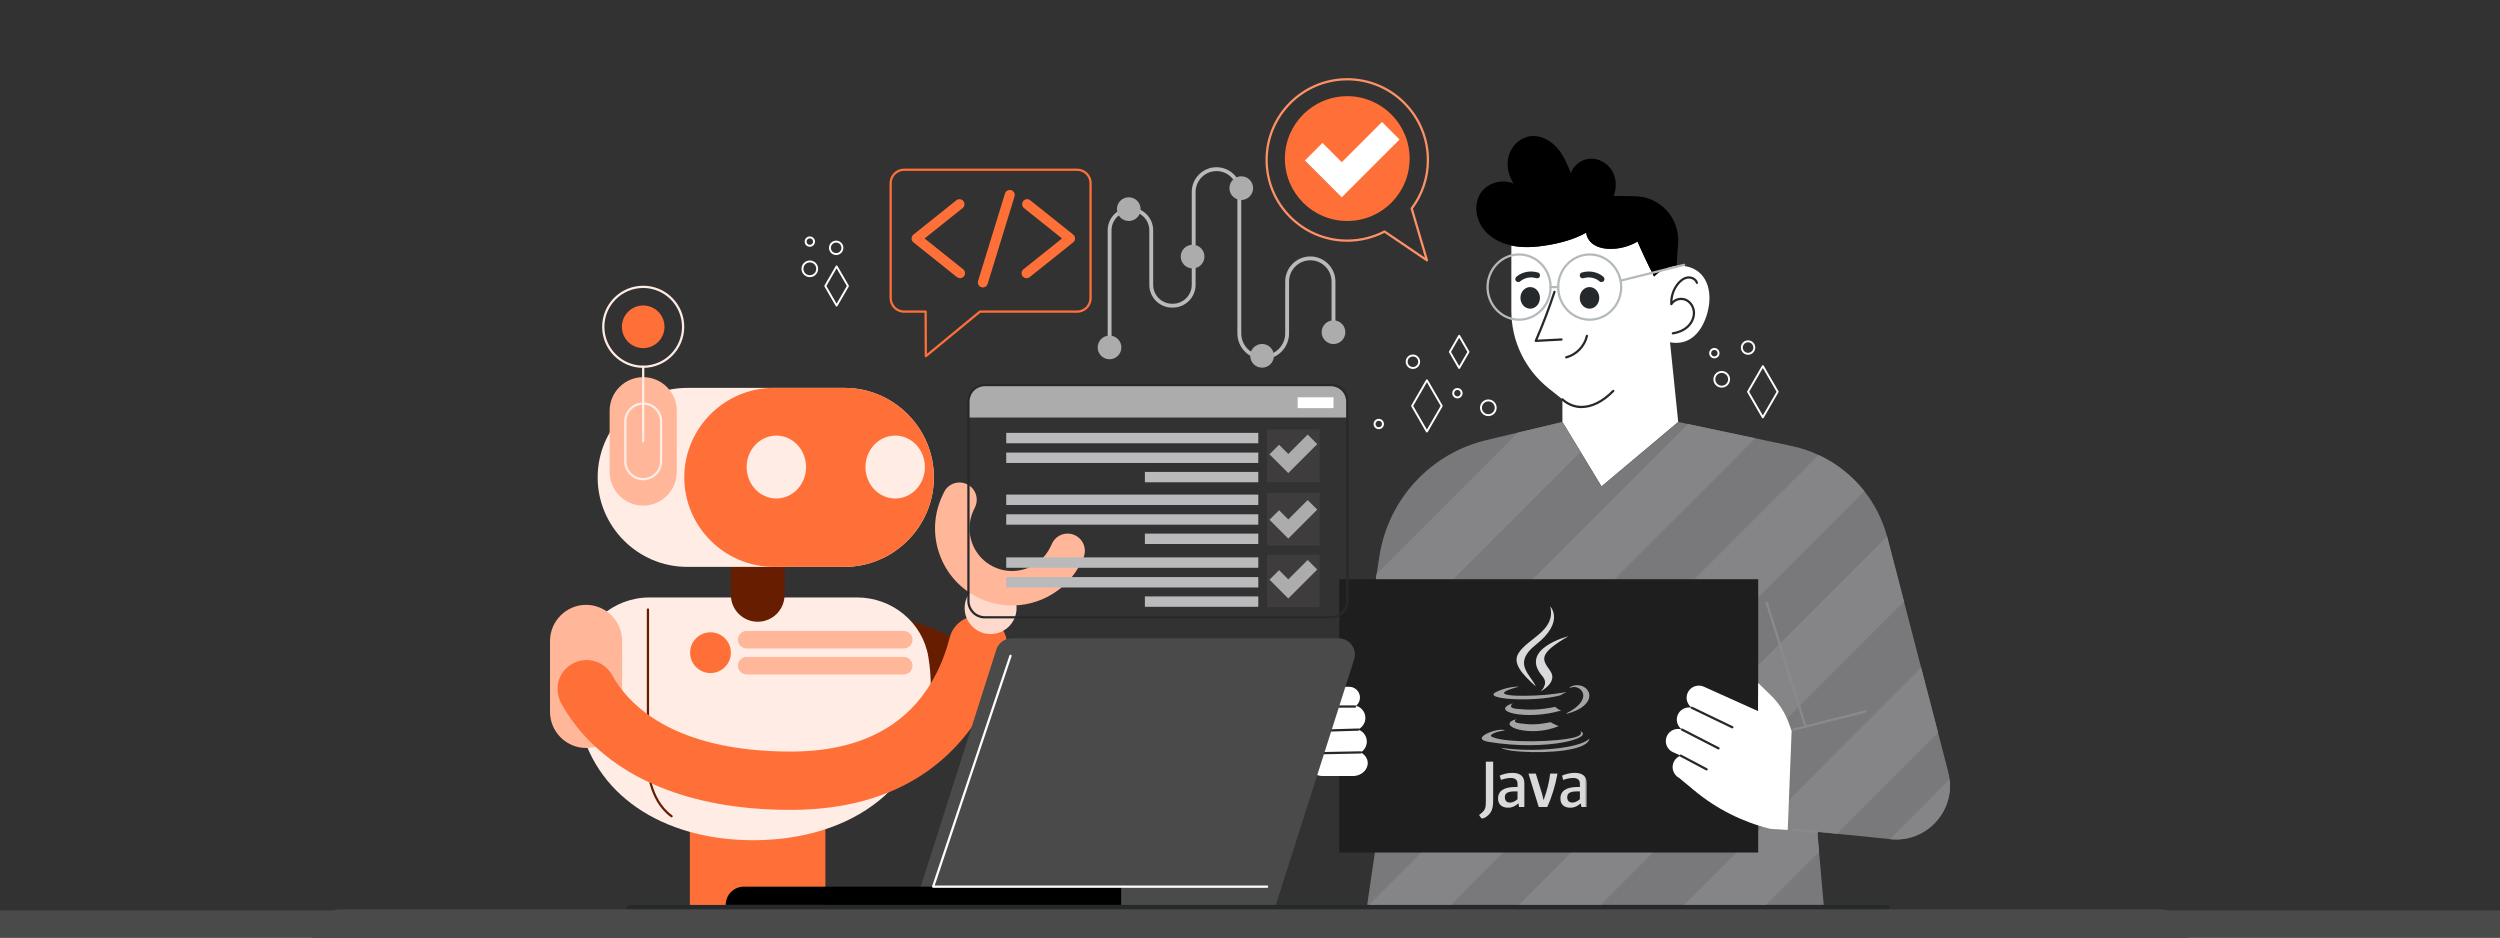 <svg width="1200" height="450" viewBox="0 0 1200 450" fill="none" xmlns="http://www.w3.org/2000/svg">
<rect x="0" y="0" width="1200" height="450" fill="#808080" stroke="none"/>
<g clip-path="url(#clip0_11227_43291)">
<rect width="1200" height="450" fill="#323232"/>
<g clip-path="url(#clip1_11227_43291)">
<rect width="900" height="450" transform="translate(150 0)" fill="#323232"/>
<path d="M846.166 200.796C846 200.796 845.847 200.708 845.764 200.565L838.665 188.267C838.581 188.123 838.581 187.947 838.665 187.803L845.764 175.506C845.847 175.362 845.999 175.274 846.166 175.274C846.331 175.274 846.485 175.362 846.567 175.506L853.683 187.803C853.767 187.947 853.767 188.124 853.683 188.268L846.567 200.566C846.485 200.708 846.331 200.796 846.166 200.796ZM839.602 188.035L846.167 199.405L852.745 188.035L846.167 176.665L839.602 188.035Z" fill="white"/>
<path d="M826.423 186.065C824.219 186.065 822.424 184.27 822.424 182.063C822.424 179.857 824.218 178.062 826.423 178.062C828.628 178.062 830.421 179.857 830.421 182.063C830.421 184.27 828.628 186.065 826.423 186.065ZM826.423 178.99C824.729 178.99 823.352 180.368 823.352 182.063C823.352 183.758 824.729 185.136 826.423 185.136C828.117 185.136 829.494 183.758 829.494 182.063C829.494 180.368 828.117 178.99 826.423 178.99Z" fill="white"/>
<path d="M839.066 170.286C837.16 170.286 835.61 168.735 835.61 166.828C835.61 164.921 837.16 163.37 839.066 163.37C840.972 163.37 842.522 164.921 842.522 166.828C842.522 168.735 840.972 170.286 839.066 170.286ZM839.066 164.298C837.671 164.298 836.538 165.434 836.538 166.828C836.538 168.224 837.671 169.358 839.066 169.358C840.461 169.358 841.594 168.222 841.594 166.828C841.594 165.434 840.461 164.298 839.066 164.298Z" fill="white"/>
<path d="M822.888 172.008C821.518 172.008 820.404 170.893 820.404 169.523C820.404 168.152 821.518 167.038 822.888 167.038C824.258 167.038 825.372 168.152 825.372 169.523C825.372 170.893 824.258 172.008 822.888 172.008ZM822.888 167.965C822.031 167.965 821.332 168.664 821.332 169.523C821.332 170.382 822.031 171.081 822.888 171.081C823.745 171.081 824.444 170.382 824.444 169.523C824.444 168.664 823.745 167.965 822.888 167.965Z" fill="white"/>
<path d="M401.566 147.156C401.401 147.156 401.247 147.067 401.165 146.924L395.733 137.515C395.65 137.371 395.65 137.194 395.733 137.051L401.165 127.642C401.247 127.498 401.401 127.41 401.566 127.41C401.732 127.41 401.885 127.498 401.968 127.64L407.412 137.05C407.496 137.194 407.496 137.372 407.412 137.516L401.968 146.925C401.884 147.069 401.732 147.156 401.566 147.156ZM396.67 137.283L401.566 145.765L406.475 137.283L401.566 128.801L396.67 137.283Z" fill="white"/>
<path d="M388.715 133.032C386.51 133.032 384.716 131.237 384.716 129.03C384.716 126.825 386.51 125.029 388.715 125.029C390.92 125.029 392.714 126.824 392.714 129.03C392.713 131.237 390.919 133.032 388.715 133.032ZM388.715 125.958C387.021 125.958 385.644 127.337 385.644 129.031C385.644 130.726 387.021 132.104 388.715 132.104C390.409 132.104 391.786 130.726 391.786 129.031C391.786 127.337 390.408 125.958 388.715 125.958Z" fill="white"/>
<path d="M401.36 122.421C399.454 122.421 397.903 120.87 397.903 118.963C397.903 117.056 399.454 115.504 401.36 115.504C403.266 115.504 404.816 117.056 404.816 118.963C404.816 120.87 403.264 122.421 401.36 122.421ZM401.36 116.433C399.965 116.433 398.83 117.567 398.83 118.963C398.83 120.358 399.965 121.493 401.36 121.493C402.754 121.493 403.888 120.358 403.888 118.963C403.888 117.567 402.753 116.433 401.36 116.433Z" fill="white"/>
<path d="M388.716 118.455C387.346 118.455 386.232 117.34 386.232 115.97C386.232 114.599 387.346 113.483 388.716 113.483C390.086 113.483 391.2 114.599 391.2 115.97C391.199 117.34 390.085 118.455 388.716 118.455ZM388.716 114.412C387.858 114.412 387.159 115.111 387.159 115.97C387.159 116.827 387.858 117.526 388.716 117.526C389.574 117.526 390.272 116.827 390.272 115.97C390.272 115.111 389.573 114.412 388.716 114.412Z" fill="white"/>
<path d="M684.913 207.604C684.747 207.604 684.594 207.516 684.511 207.373L677.412 195.075C677.329 194.931 677.329 194.755 677.412 194.611L684.511 182.314C684.594 182.17 684.747 182.082 684.913 182.082C685.078 182.082 685.231 182.17 685.314 182.314L692.43 194.611C692.514 194.755 692.514 194.933 692.43 195.076L685.314 207.374C685.231 207.516 685.078 207.604 684.913 207.604ZM678.349 194.843L684.914 206.213L691.493 194.843L684.914 183.473L678.349 194.843Z" fill="white"/>
<path d="M714.401 199.739C712.196 199.739 710.402 197.944 710.402 195.738C710.402 193.531 712.196 191.736 714.401 191.736C716.606 191.736 718.4 193.531 718.4 195.738C718.4 197.944 716.606 199.739 714.401 199.739ZM714.401 192.666C712.707 192.666 711.33 194.044 711.33 195.739C711.33 197.434 712.707 198.812 714.401 198.812C716.095 198.812 717.472 197.434 717.472 195.739C717.472 194.044 716.095 192.666 714.401 192.666Z" fill="white"/>
<path d="M678.198 177.094C676.292 177.094 674.742 175.543 674.742 173.636C674.742 171.728 676.292 170.177 678.198 170.177C680.104 170.177 681.655 171.728 681.655 173.636C681.655 175.543 680.104 177.094 678.198 177.094ZM678.198 171.105C676.804 171.105 675.67 172.24 675.67 173.636C675.67 175.031 676.805 176.165 678.198 176.165C679.592 176.165 680.727 175.03 680.727 173.636C680.727 172.24 679.593 171.105 678.198 171.105Z" fill="white"/>
<path d="M699.554 191.221C698.184 191.221 697.07 190.107 697.07 188.736C697.07 187.366 698.184 186.251 699.554 186.251C700.924 186.251 702.038 187.366 702.038 188.736C702.038 190.107 700.923 191.221 699.554 191.221ZM699.554 187.178C698.696 187.178 697.997 187.877 697.997 188.736C697.997 189.595 698.696 190.293 699.554 190.293C700.412 190.293 701.11 189.595 701.11 188.736C701.11 187.877 700.411 187.178 699.554 187.178Z" fill="white"/>
<path d="M700.404 177.092C700.239 177.092 700.085 177.004 700.003 176.861L695.543 169.137C695.461 168.994 695.461 168.817 695.543 168.673L700.003 160.95C700.085 160.806 700.239 160.718 700.404 160.718C700.57 160.718 700.723 160.806 700.806 160.95L705.275 168.673C705.358 168.817 705.358 168.995 705.275 169.138L700.806 176.862C700.723 177.004 700.57 177.092 700.404 177.092ZM696.48 168.905L700.404 175.702L704.337 168.905L700.404 162.109L696.48 168.905Z" fill="white"/>
<path d="M661.81 206.009C660.44 206.009 659.326 204.894 659.326 203.524C659.326 202.153 660.44 201.039 661.81 201.039C663.179 201.039 664.293 202.153 664.293 203.524C664.292 204.894 663.178 206.009 661.81 206.009ZM661.81 201.967C660.951 201.967 660.253 202.665 660.253 203.524C660.253 204.383 660.951 205.082 661.81 205.082C662.668 205.082 663.365 204.383 663.365 203.524C663.365 202.665 662.667 201.967 661.81 201.967Z" fill="white"/>
<path d="M819.204 151.324C816.301 160.484 810.164 165.949 801.614 164.294L805.54 202.544L768.732 233.476L755.928 212.38L749.95 202.559V191.688L743.224 186.295C731.987 177.278 725.447 163.661 725.447 149.252V117.846C725.519 117.874 725.605 117.89 725.677 117.904C731.252 119.069 737.044 118.638 742.663 117.702C749.159 116.638 755.597 114.884 761.345 111.691C761.561 113.489 762.481 115.272 763.817 116.494C766.231 118.694 769.651 119.428 772.914 119.456C777.484 119.484 782.054 118.263 786.006 115.948C788.449 121.584 791.079 127.15 793.895 132.614V132.757C793.909 132.743 793.923 132.729 793.939 132.714C796.928 129.78 800.765 127.939 804.774 127.58C806.857 127.393 808.984 127.608 811.068 128.27C820.138 131.164 822.322 141.503 819.204 151.324Z" fill="white"/>
<path d="M805.492 116.658L804.774 127.587C800.764 127.946 796.927 129.787 793.939 132.721C793.925 132.693 793.911 132.649 793.895 132.621C791.079 127.156 788.448 121.591 786.006 115.955C782.054 118.27 777.484 119.493 772.914 119.463C769.652 119.435 766.232 118.701 763.818 116.501C762.481 115.279 761.561 113.496 761.346 111.699C755.597 114.891 749.159 116.645 742.664 117.71C737.045 118.645 731.253 119.076 725.677 117.911C725.605 117.897 725.52 117.883 725.448 117.853C719.944 116.674 714.67 113.784 711.479 109.153C708.246 104.451 707.527 97.865 710.516 93.005C713.721 87.813 721.007 85.599 726.554 88.158C723.867 84.118 722.832 78.869 724.341 74.239C725.836 69.623 730.018 65.841 734.861 65.338C739.532 64.849 744.13 67.336 747.263 70.831C750.41 74.325 752.322 78.739 754.018 83.126C755.297 79.157 759.292 76.325 763.445 76.166C767.599 76.008 771.695 78.409 773.807 81.99C775.933 85.57 776.106 90.171 774.54 94.012L784.829 94.185C796.87 94.398 806.282 104.636 805.492 116.658Z" fill="black"/>
<path d="M734.495 148.162C737.081 148.162 739.178 145.841 739.178 142.978C739.178 140.115 737.081 137.794 734.495 137.794C731.908 137.794 729.812 140.115 729.812 142.978C729.812 145.841 731.908 148.162 734.495 148.162Z" fill="#25292B"/>
<path d="M762.968 148.162C765.554 148.162 767.651 145.841 767.651 142.978C767.651 140.115 765.554 137.794 762.968 137.794C760.381 137.794 758.284 140.115 758.284 142.978C758.284 145.841 760.381 148.162 762.968 148.162Z" fill="#25292B"/>
<path d="M738.379 130.866C734.82 129.735 730.816 130.365 727.919 132.793C727.343 133.275 727.095 134.164 727.601 134.801C728.058 135.377 728.993 135.635 729.608 135.119C729.893 134.88 730.188 134.656 730.498 134.453C730.649 134.354 730.805 134.259 730.962 134.169C730.979 134.159 730.998 134.149 731.015 134.14C731.098 134.099 731.18 134.056 731.264 134.017C731.598 133.857 731.943 133.717 732.293 133.597C732.468 133.537 732.647 133.484 732.824 133.432C732.856 133.422 732.886 133.414 732.91 133.408C733.009 133.385 733.108 133.363 733.207 133.343C733.571 133.272 733.939 133.22 734.309 133.19C734.494 133.175 734.679 133.165 734.865 133.16C734.957 133.158 735.05 133.157 735.143 133.158C735.148 133.158 735.145 133.158 735.149 133.158C735.16 133.159 735.153 133.159 735.175 133.16C735.546 133.183 735.914 133.218 736.279 133.28C736.462 133.311 736.644 133.348 736.824 133.39C736.915 133.411 737.004 133.435 737.094 133.458C737.119 133.464 737.13 133.466 737.14 133.469C737.157 133.474 737.168 133.477 737.191 133.485C737.905 133.711 738.782 133.549 739.094 132.77C739.356 132.118 739.146 131.11 738.379 130.866Z" fill="#25292B"/>
<path d="M758.391 132.77C758.703 133.549 759.581 133.711 760.294 133.485C760.318 133.477 760.327 133.474 760.345 133.469C760.355 133.466 760.367 133.464 760.391 133.458C760.481 133.435 760.57 133.411 760.66 133.39C760.841 133.348 761.023 133.312 761.205 133.28C761.571 133.218 761.94 133.183 762.31 133.16C762.331 133.159 762.324 133.159 762.336 133.158C762.34 133.158 762.337 133.158 762.341 133.158C762.434 133.158 762.526 133.158 762.619 133.16C762.803 133.165 762.99 133.175 763.174 133.19C763.544 133.22 763.912 133.272 764.276 133.343C764.375 133.363 764.474 133.385 764.573 133.408C764.596 133.414 764.627 133.422 764.659 133.432C764.838 133.484 765.015 133.536 765.19 133.597C765.541 133.717 765.885 133.857 766.219 134.017C766.303 134.057 766.386 134.099 766.469 134.14C766.486 134.149 766.506 134.16 766.522 134.168C766.679 134.26 766.834 134.354 766.985 134.453C767.295 134.656 767.591 134.88 767.875 135.119C768.491 135.635 769.425 135.377 769.882 134.801C770.388 134.164 770.14 133.275 769.565 132.793C766.668 130.365 762.663 129.735 759.105 130.866C758.34 131.109 758.13 132.117 758.391 132.77Z" fill="#25292B"/>
<path d="M759.008 195.896C758.851 195.896 758.697 195.894 758.541 195.89C753.226 195.734 749.709 192.222 749.561 192.073C749.351 191.859 749.353 191.515 749.566 191.304C749.779 191.094 750.124 191.095 750.335 191.308C750.368 191.342 753.707 194.66 758.573 194.801C763.683 194.96 768.896 192.418 773.982 187.267C774.192 187.054 774.537 187.051 774.751 187.263C774.964 187.474 774.966 187.818 774.755 188.033C769.602 193.252 764.306 195.896 759.008 195.896Z" fill="#25292B"/>
<path d="M802.975 160.563C802.712 160.563 802.48 160.37 802.439 160.101C802.393 159.804 802.598 159.526 802.894 159.481C805.583 159.068 807.907 158.031 809.617 156.484C811.53 154.753 812.627 152.342 812.553 150.032C812.476 147.561 810.949 145.232 808.84 144.369C806.638 143.466 803.832 144.341 802.712 146.276C802.593 146.485 802.342 146.588 802.115 146.533C801.88 146.477 801.711 146.274 801.698 146.034C801.502 142.437 802.681 138.76 804.928 135.944C805.958 134.654 807.654 133.042 809.882 132.693C811.848 132.384 814.38 133.396 815.033 135.57C815.12 135.859 814.956 136.161 814.668 136.248C814.383 136.334 814.077 136.171 813.991 135.884C813.507 134.271 811.565 133.531 810.05 133.769C808.169 134.064 806.688 135.484 805.778 136.623C804.006 138.844 802.95 141.642 802.787 144.481C804.45 142.979 807.057 142.464 809.251 143.362C811.784 144.4 813.548 147.067 813.64 149.999C813.723 152.624 812.491 155.351 810.347 157.291C808.478 158.983 805.958 160.112 803.059 160.557C803.031 160.56 803.003 160.563 802.975 160.563Z" fill="#25292B"/>
<path d="M751.779 172.064C751.536 172.064 751.315 171.901 751.253 171.655C751.179 171.363 751.354 171.067 751.644 170.993C756.313 169.796 760.148 165.829 761.191 161.122C761.256 160.829 761.534 160.644 761.84 160.708C762.134 160.773 762.318 161.064 762.254 161.357C761.125 166.456 756.971 170.751 751.914 172.048C751.869 172.058 751.824 172.064 751.779 172.064Z" fill="#25292B"/>
<path d="M729.157 153.99C720.517 153.99 713.488 146.725 713.488 137.795C713.488 128.866 720.517 121.601 729.157 121.601C737.796 121.601 744.824 128.866 744.824 137.795C744.824 146.725 737.796 153.99 729.157 153.99ZM729.157 122.689C721.116 122.689 714.576 129.465 714.576 137.795C714.576 146.125 721.117 152.901 729.157 152.901C737.196 152.901 743.737 146.125 743.737 137.795C743.737 129.465 737.195 122.689 729.157 122.689Z" fill="#B4BABC"/>
<path d="M763.048 153.99C754.408 153.99 747.379 146.725 747.379 137.795C747.379 128.866 754.408 121.601 763.048 121.601C771.687 121.601 778.716 128.866 778.716 137.795C778.716 146.725 771.687 153.99 763.048 153.99ZM763.048 122.689C755.008 122.689 748.467 129.465 748.467 137.795C748.467 146.125 755.009 152.901 763.048 152.901C771.088 152.901 777.628 146.125 777.628 137.795C777.628 129.465 771.087 122.689 763.048 122.689Z" fill="#B4BABC"/>
<path d="M737.173 164.159C736.996 164.159 736.828 164.072 736.726 163.925C736.618 163.769 736.6 163.57 736.675 163.397C740.007 155.738 743.019 147.839 745.629 139.921C745.724 139.636 746.031 139.477 746.316 139.575C746.602 139.669 746.756 139.977 746.662 140.262C744.132 147.934 741.227 155.588 738.021 163.025L749.483 162.418C749.789 162.4 750.04 162.634 750.054 162.933C750.07 163.234 749.839 163.49 749.539 163.506L737.2 164.159C737.192 164.159 737.183 164.159 737.173 164.159Z" fill="#25292B"/>
<path d="M777.882 135.255C777.637 135.255 777.415 135.089 777.354 134.842C777.283 134.55 777.46 134.255 777.75 134.182L808.236 126.585C808.53 126.514 808.824 126.69 808.895 126.983C808.967 127.274 808.79 127.569 808.499 127.642L778.014 135.239C777.969 135.249 777.925 135.255 777.882 135.255Z" fill="#B4BABC"/>
<path d="M747.925 138.341H744.281C743.981 138.341 743.737 138.097 743.737 137.797C743.737 137.497 743.981 137.253 744.281 137.253H747.925C748.225 137.253 748.469 137.497 748.469 137.797C748.469 138.097 748.225 138.341 747.925 138.341Z" fill="#B4BABC"/>
<path d="M907.568 402.805L907.141 402.758L881.823 400.225L872.298 399.27L873.143 408.911L875.387 434.356H656.249L662.685 390.416L665.013 374.51H645.417L646.558 367.188L653.551 322.154L660.794 275.523L662.139 266.883C666.368 239.609 686.678 217.617 713.518 211.231L728.644 207.63L749.947 202.563L758.692 216.947L768.736 233.475L805.544 202.545L810.126 203.52L842.603 210.386L859.89 214.043C864.444 214.999 868.812 216.475 872.929 218.405C881.545 222.404 889.066 228.39 894.899 235.786C899.87 242.096 903.626 249.446 905.787 257.492C905.842 257.678 905.898 257.873 905.945 258.058L913.911 288.728L922.156 320.502L930.271 351.747L935.159 370.566C935.464 371.735 935.678 372.905 935.817 374.065C937.746 390.139 924.261 404.476 907.568 402.805Z" fill="#79787A"/>
<path d="M662.686 390.419L665.013 374.512H645.417L646.558 367.191L810.126 203.522L842.603 210.39L662.686 390.419Z" fill="#858588"/>
<path d="M758.691 216.952L653.551 322.157L660.793 275.527L728.642 207.635L749.945 202.568L758.691 216.952Z" fill="#858588"/>
<path d="M913.911 288.73L768.373 434.358H729.033L905.787 257.495C905.842 257.681 905.898 257.876 905.945 258.061L913.911 288.73Z" fill="#858588"/>
<path d="M894.9 235.785L696.453 434.355H657.112L872.93 218.404C881.545 222.403 889.066 228.389 894.9 235.785Z" fill="#858588"/>
<path d="M907.567 402.808L907.141 402.761L935.816 374.068C937.745 390.142 924.261 404.479 907.567 402.808Z" fill="#858588"/>
<path d="M881.823 400.226L872.299 399.269L873.143 408.912L847.713 434.357H808.372L922.156 320.503L930.271 351.748L881.823 400.226Z" fill="#858588"/>
<path d="M866.622 349.298C866.39 349.298 866.176 349.149 866.102 348.916L847.541 289.54C847.452 289.253 847.611 288.948 847.898 288.858C848.192 288.767 848.49 288.928 848.58 289.215L867.141 348.59C867.23 348.878 867.071 349.183 866.784 349.273C866.731 349.29 866.675 349.298 866.622 349.298Z" fill="#8A8A8A"/>
<path d="M872.297 399.819C872.282 399.819 872.267 399.818 872.252 399.816L860.903 398.899C860.604 398.876 860.381 398.613 860.405 398.313C860.428 398.014 860.7 397.792 860.99 397.815L872.339 398.732C872.638 398.755 872.861 399.019 872.837 399.318C872.815 399.603 872.577 399.819 872.297 399.819Z" fill="#8A8A8A"/>
<path d="M860.947 350.725C860.702 350.725 860.481 350.561 860.419 350.314C860.348 350.022 860.524 349.726 860.814 349.653L895.367 340.961C895.66 340.889 895.953 341.065 896.027 341.356C896.099 341.648 895.923 341.944 895.632 342.017L861.08 350.709C861.035 350.72 860.99 350.725 860.947 350.725Z" fill="#8A8A8A"/>
<path d="M843.936 278.027H642.842V409.205H843.936V278.027Z" fill="#1E1E1E"/>
<path d="M803.488 365.531C802.857 366.774 802.71 368.119 802.975 369.399C803.318 371.05 804.371 372.554 805.991 373.403L813.26 379.434C823.885 388.25 836.357 394.552 849.743 397.848L858.111 398.358L859.982 350.856L858.789 347.482C856.832 341.979 853.582 337.021 849.293 333.04L843.932 327.839L843.847 341.315L817.804 329.596C814.865 328.28 811.401 329.612 810.083 332.534C809.565 333.698 809.454 334.944 809.693 336.098C809.995 337.555 810.847 338.897 812.12 339.762C809.437 339.06 806.55 340.401 805.371 343.017C804.853 344.181 804.742 345.427 804.985 346.599C805.283 348.038 806.111 349.347 807.382 350.214C804.563 349.206 801.358 350.539 800.102 353.319C799.584 354.483 799.473 355.729 799.713 356.883C800.082 358.66 801.263 360.248 803.038 361.046L806.734 362.705C805.39 363.19 804.204 364.159 803.488 365.531Z" fill="white"/>
<path d="M831.515 349.639C831.435 349.639 831.356 349.622 831.279 349.585L811.885 340.254C811.614 340.124 811.5 339.799 811.631 339.528C811.761 339.256 812.086 339.142 812.357 339.274L831.751 348.605C832.022 348.735 832.136 349.06 832.004 349.331C831.912 349.525 831.717 349.639 831.515 349.639Z" fill="#25292B"/>
<path d="M824.886 359.755C824.802 359.755 824.717 359.735 824.637 359.694L807.135 350.696C806.868 350.558 806.762 350.231 806.9 349.963C807.037 349.695 807.367 349.588 807.632 349.728L825.134 358.726C825.401 358.863 825.507 359.191 825.369 359.458C825.273 359.648 825.082 359.755 824.886 359.755Z" fill="#25292B"/>
<path d="M819.158 369.829C819.072 369.829 818.985 369.809 818.904 369.766L806.481 363.187C806.217 363.045 806.115 362.715 806.255 362.45C806.395 362.184 806.726 362.084 806.991 362.223L819.414 368.803C819.678 368.944 819.781 369.274 819.64 369.54C819.542 369.725 819.353 369.829 819.158 369.829Z" fill="#25292B"/>
<path d="M628.157 335.182C628.055 333.765 628.536 332.431 629.406 331.433C630.275 330.435 631.517 329.759 632.933 329.655L647.246 329.668C650.079 329.463 652.563 331.613 652.768 334.446C652.871 335.856 652.389 337.189 651.52 338.188C650.65 339.193 649.409 339.862 647.993 339.964L633.679 339.95C630.846 340.158 628.363 338.009 628.157 335.182Z" fill="white"/>
<path d="M626.762 345.197C626.641 343.536 627.209 341.964 628.234 340.787C629.258 339.602 630.722 338.814 632.391 338.693L648.87 338.549C652.209 338.307 655.136 340.841 655.378 344.172C655.499 345.842 654.931 347.405 653.906 348.59C652.881 349.767 651.418 350.555 649.748 350.676L633.269 350.82C629.931 351.062 627.004 348.537 626.762 345.197Z" fill="white"/>
<path d="M627.445 356.551C627.324 354.881 627.892 353.318 628.917 352.132C629.94 350.947 631.405 350.159 633.073 350.038L649.553 349.894C652.892 349.651 655.819 352.185 656.062 355.525C656.182 357.195 655.615 358.758 654.59 359.935C653.565 361.112 652.102 361.908 650.433 362.029L633.953 362.173C630.614 362.416 627.686 359.883 627.445 356.551Z" fill="white"/>
<path d="M628.044 366.918C627.923 365.248 628.597 363.678 629.792 362.489C630.988 361.3 632.686 360.486 634.614 360.347L649.052 360.351C652.909 360.071 656.26 362.574 656.501 365.906C656.622 367.576 655.949 369.147 654.753 370.344C653.557 371.541 651.859 372.347 649.931 372.486L635.493 372.482C631.637 372.762 628.287 370.259 628.044 366.918Z" fill="white"/>
<path d="M630.905 362.14C630.611 362.14 630.368 361.903 630.361 361.607C630.355 361.306 630.594 361.058 630.895 361.052L653.111 360.611C653.421 360.622 653.66 360.845 653.666 361.144C653.673 361.445 653.433 361.693 653.133 361.699L630.916 362.14C630.913 362.14 630.909 362.14 630.905 362.14Z" fill="#25292B"/>
<path d="M630.854 351.377C630.56 351.377 630.319 351.144 630.31 350.849C630.301 350.549 630.537 350.298 630.837 350.289L651.95 349.666C652.255 349.655 652.502 349.893 652.51 350.194C652.519 350.494 652.283 350.745 651.983 350.754L630.87 351.377C630.865 351.377 630.859 351.377 630.854 351.377Z" fill="#25292B"/>
<path d="M650.437 339.679H630.518C630.217 339.679 629.974 339.436 629.974 339.135C629.974 338.835 630.217 338.591 630.518 338.591H650.437C650.737 338.591 650.981 338.835 650.981 339.135C650.981 339.436 650.738 339.679 650.437 339.679Z" fill="#25292B"/>
<path d="M727.943 345.144C727.943 345.144 725.253 346.781 729.814 347.248C735.31 347.95 738.233 347.833 744.313 346.664C744.313 346.664 745.95 347.716 748.172 348.534C734.491 354.38 717.184 348.183 727.943 345.144H727.943ZM726.189 337.544C726.189 337.544 723.266 339.765 727.826 340.234C733.79 340.818 738.467 340.935 746.535 339.298C746.535 339.298 747.588 340.467 749.342 341.052C732.854 345.962 714.377 341.519 726.188 337.544L726.189 337.544ZM758.463 350.871C758.463 350.871 760.451 352.508 756.241 353.794C748.407 356.133 723.384 356.834 716.367 353.794C713.911 352.743 718.588 351.222 720.108 350.988C721.628 350.638 722.447 350.638 722.447 350.638C719.758 348.767 704.556 354.496 714.729 356.133C742.676 360.693 765.712 354.145 758.463 350.871L758.463 350.871ZM729.23 329.593C729.23 329.593 716.484 332.632 724.67 333.685C728.178 334.152 735.077 334.035 741.508 333.568C746.77 333.1 752.032 332.164 752.032 332.164C752.032 332.164 750.161 332.983 748.875 333.801C735.895 337.192 710.989 335.672 718.121 332.164C724.201 329.241 729.23 329.592 729.23 329.592L729.23 329.593ZM752.032 342.337C765.128 335.555 759.048 329.008 754.838 329.827C753.786 330.06 753.318 330.294 753.318 330.294C753.318 330.294 753.669 329.592 754.487 329.359C762.789 326.436 769.338 338.127 751.798 342.687C751.798 342.687 751.915 342.57 752.032 342.336V342.337ZM730.516 360.81C743.145 361.628 762.436 360.342 762.907 354.379C762.907 354.379 761.972 356.717 752.5 358.471C741.742 360.459 728.412 360.225 720.58 358.939C720.58 358.939 722.217 360.342 730.519 360.809L730.516 360.81Z" fill="#A5A5A7"/>
<mask id="mask0_11227_43291" style="mask-type:luminance" maskUnits="userSpaceOnUse" x="709" y="291" width="53" height="103">
<path d="M709.792 291.009H761.668V393.079H709.792V291.009Z" fill="white"/>
</mask>
<g mask="url(#mask0_11227_43291)">
<path d="M744.08 291.009C744.08 291.009 751.33 298.374 737.181 309.481C725.839 318.484 734.609 323.629 737.181 329.475C730.516 323.512 725.722 318.25 728.996 313.34C733.791 306.091 747.005 302.586 744.081 291.009H744.08ZM740.341 324.565C743.732 328.423 739.405 331.931 739.405 331.931C739.405 331.931 748.058 327.488 744.083 321.993C740.458 316.732 737.651 314.16 752.852 305.393C752.852 305.393 728.881 311.356 740.34 324.567L740.341 324.565ZM731.686 387.348V375.89C731.686 372.967 730.049 370.979 725.956 370.979C723.618 370.979 721.63 371.564 719.876 372.263L720.461 374.368C721.745 373.9 723.384 373.432 725.138 373.432C727.36 373.432 728.412 374.368 728.412 376.238V377.758H727.243C721.63 377.758 719.057 379.863 719.057 383.253C719.057 386.059 720.811 387.696 723.969 387.696C725.957 387.696 727.477 386.761 728.88 385.592L729.114 387.345H731.687L731.686 387.348ZM728.412 383.606C727.243 384.659 725.956 385.243 724.787 385.243C723.267 385.243 722.331 384.308 722.331 382.671C722.331 381.034 723.267 379.865 727.009 379.865H728.412V383.604L728.412 383.606ZM742.678 387.348H738.585L733.675 371.33H737.183L740.223 381.151L740.924 384.074C742.444 379.865 743.614 375.539 744.082 371.33H747.59C746.654 376.591 745.017 382.32 742.679 387.348H742.678ZM761.621 387.348V375.89C761.621 372.967 759.984 370.979 755.891 370.979C753.552 370.979 751.565 371.564 749.811 372.263L750.278 374.368C751.682 373.9 753.319 373.432 755.073 373.432C757.295 373.432 758.347 374.368 758.347 376.238V377.758H757.178C751.565 377.758 748.992 379.863 748.992 383.253C748.992 386.059 750.629 387.696 753.787 387.696C755.891 387.696 757.412 386.761 758.814 385.592L759.048 387.345H761.621V387.348ZM758.347 383.606C757.178 384.659 755.891 385.243 754.722 385.243C753.202 385.243 752.266 384.308 752.266 382.671C752.266 381.034 753.202 379.865 756.944 379.865H758.347V383.604L758.347 383.606ZM715.433 390.037C714.498 391.44 713.094 392.492 711.34 393.077L709.819 391.207C710.988 390.506 712.158 389.454 712.626 388.518C713.093 387.7 713.211 386.53 713.211 383.841V365.602H716.719V383.608C716.719 387.232 716.368 388.635 715.435 390.038L715.433 390.037Z" fill="#DADADD"/>
</g>
<path d="M525.462 402.725C519.162 405.596 511.56 403.414 507.801 397.378C458.439 318.087 417.224 323.826 416.814 323.893C417.043 323.855 417.158 323.824 417.158 323.824L411.192 296.466C412.909 296.091 428.625 293.099 451.491 303.317C479.735 315.939 506.671 342.605 531.553 382.571C535.639 389.134 533.634 397.77 527.075 401.857C526.55 402.187 526.011 402.474 525.462 402.725Z" fill="#661D00"/>
<path d="M396.175 386.636H331.129V434.402H396.175V386.636Z" fill="#FF7038"/>
<path d="M276.351 329.675C276.351 325.183 276.681 320.754 277.343 316.452C279.924 299.409 294.502 286.783 311.724 286.783H411.435C428.225 286.783 442.878 298.747 445.613 315.331C446.389 320.002 446.784 324.788 446.784 329.675C446.784 377.34 408.624 403.305 361.561 403.305C355.748 403.305 350.075 402.911 344.593 402.121C305.67 396.559 276.351 371.46 276.351 329.675Z" fill="#FFEDE5"/>
<path d="M433.786 311.253H358.406C356.093 311.253 354.201 309.36 354.201 307.046C354.201 304.731 356.093 302.838 358.406 302.838H433.786C436.099 302.838 437.99 304.731 437.99 307.046C437.991 309.36 436.099 311.253 433.786 311.253Z" fill="#FFB699"/>
<path d="M433.786 323.734H358.406C356.093 323.734 354.201 321.841 354.201 319.527C354.201 317.213 356.093 315.32 358.406 315.32H433.786C436.099 315.32 437.99 317.213 437.99 319.527C437.991 321.84 436.099 323.734 433.786 323.734Z" fill="#FFB699"/>
<path d="M341.037 323.076C346.439 323.076 350.818 318.694 350.818 313.288C350.818 307.883 346.439 303.501 341.037 303.501C335.635 303.501 331.256 307.883 331.256 313.288C331.256 318.694 335.635 323.076 341.037 323.076Z" fill="#FF7038"/>
<path d="M322.352 392.336C322.241 392.336 322.13 392.303 322.034 392.232C310.614 383.977 310.466 367.45 310.466 367.285V292.576C310.466 292.275 310.71 292.031 311.01 292.031C311.31 292.031 311.554 292.275 311.554 292.576V367.285C311.554 367.444 311.707 383.425 322.672 391.351C322.916 391.527 322.97 391.868 322.794 392.111C322.687 392.258 322.521 392.336 322.352 392.336Z" fill="#661D00"/>
<path d="M281.32 359.029C271.795 359.029 264.001 351.23 264.001 341.699V307.66C264.001 298.129 271.795 290.331 281.32 290.331C290.846 290.331 298.639 298.129 298.639 307.66V341.699C298.639 351.23 290.846 359.029 281.32 359.029Z" fill="#FFB699"/>
<path d="M482.944 313.088C480.96 320.781 477.88 329.579 473.104 338.375C460.658 361.361 434.311 388.746 379.575 388.746C326.907 388.746 298.157 370.957 283.301 356.025C277.06 349.752 272.635 343.433 269.538 337.873C265.244 330.171 268.379 320.882 276.614 317.746C278.274 317.106 279.943 316.827 281.603 316.827C286.61 316.827 291.322 319.518 293.798 324.019C301.189 337.447 322.269 360.748 379.574 360.748C412.469 360.748 435.663 348.731 448.508 325.021C452.078 318.432 454.388 311.788 455.872 306.007C457.458 299.854 463.05 295.586 469.403 295.586C478.549 295.586 485.235 304.226 482.944 313.088Z" fill="#FF7038"/>
<path d="M475.493 304.338C482.375 304.338 487.954 298.755 487.954 291.869C487.954 284.983 482.375 279.401 475.493 279.401C468.611 279.401 463.032 284.983 463.032 291.869C463.032 298.755 468.611 304.338 475.493 304.338Z" fill="#FFDACC"/>
<path d="M480.869 290.311C477.197 289.819 473.539 288.761 470.014 287.095C461.085 282.876 454.333 275.43 451 266.129C447.668 256.828 448.155 246.786 452.372 237.851L453.084 236.344C455.033 232.213 459.96 230.441 464.09 232.396C468.218 234.347 469.986 239.278 468.036 243.409L467.324 244.915C464.994 249.854 464.725 255.405 466.566 260.545C468.408 265.685 472.14 269.801 477.075 272.134C487.264 276.948 499.465 272.57 504.276 262.377L504.988 260.869C506.94 256.739 511.866 254.974 515.995 256.922C520.124 258.874 521.889 263.805 519.94 267.936L519.228 269.443C512.19 284.36 496.401 292.392 480.869 290.311Z" fill="#FFB699"/>
<path d="M376.588 270.917H350.817V285.542C350.817 292.664 356.586 298.436 363.703 298.436C370.82 298.436 376.589 292.664 376.589 285.542L376.588 270.917Z" fill="#661D00"/>
<path d="M405.342 272.094H329.804C306.194 272.094 286.878 252.765 286.878 229.141C286.878 205.517 306.194 186.188 329.804 186.188H405.342C428.952 186.188 448.268 205.517 448.268 229.141C448.268 252.765 428.952 272.094 405.342 272.094Z" fill="#FFEDE5"/>
<path d="M405.344 272.094H371.383C347.774 272.094 328.457 252.765 328.457 229.141C328.457 205.517 347.774 186.188 371.383 186.188H405.344C428.953 186.188 448.269 205.517 448.269 229.141C448.269 252.765 428.953 272.094 405.344 272.094Z" fill="#FF7038"/>
<path d="M308.734 242.686C299.872 242.686 292.62 235.431 292.62 226.564V197.155C292.62 188.288 299.871 181.031 308.734 181.031C317.596 181.031 324.848 188.287 324.848 197.155V226.564C324.847 235.431 317.596 242.686 308.734 242.686Z" fill="#FFB699"/>
<path d="M308.734 230.545C303.696 230.545 299.597 226.443 299.597 221.402V202.312C299.597 197.271 303.696 193.169 308.734 193.169C313.772 193.169 317.871 197.271 317.871 202.312V221.402C317.871 226.443 313.772 230.545 308.734 230.545ZM308.734 194.258C304.295 194.258 300.685 197.87 300.685 202.312V221.402C300.685 225.843 304.295 229.456 308.734 229.456C313.172 229.456 316.783 225.843 316.783 221.402V202.312C316.783 197.87 313.172 194.258 308.734 194.258Z" fill="#FFEDE5"/>
<path d="M308.731 212.4C308.431 212.4 308.188 212.157 308.188 211.856V176.041C308.188 175.741 308.431 175.497 308.731 175.497C309.032 175.497 309.275 175.741 309.275 176.041V211.856C309.275 212.158 309.032 212.4 308.731 212.4Z" fill="#FFEDE5"/>
<path d="M308.732 167.097C314.38 167.097 318.958 162.516 318.958 156.864C318.958 151.213 314.38 146.632 308.732 146.632C303.084 146.632 298.506 151.213 298.506 156.864C298.506 162.516 303.084 167.097 308.732 167.097Z" fill="#FF7038"/>
<path d="M372.645 239.279C380.522 239.279 386.907 232.52 386.907 224.183C386.907 215.845 380.522 209.086 372.645 209.086C364.768 209.086 358.383 215.845 358.383 224.183C358.383 232.52 364.768 239.279 372.645 239.279Z" fill="#FFEDE5"/>
<path d="M429.691 239.279C437.568 239.279 443.953 232.52 443.953 224.183C443.953 215.845 437.568 209.086 429.691 209.086C421.814 209.086 415.429 215.845 415.429 224.183C415.429 232.52 421.814 239.279 429.691 239.279Z" fill="#FFEDE5"/>
<path d="M308.733 176.586C297.866 176.586 289.024 167.74 289.024 156.866C289.024 145.992 297.865 137.146 308.733 137.146C319.601 137.146 328.441 145.991 328.441 156.866C328.441 167.741 319.6 176.586 308.733 176.586ZM308.733 138.234C298.465 138.234 290.112 146.592 290.112 156.866C290.112 167.14 298.465 175.498 308.733 175.498C319 175.498 327.353 167.14 327.353 156.866C327.352 146.593 318.999 138.234 308.733 138.234Z" fill="#FFEDE5"/>
<path d="M649.98 316.541L612.401 434.357H439.151L478.233 311.816C479.262 308.596 482.258 306.406 485.634 306.406H642.579C647.837 306.407 651.575 311.53 649.98 316.541Z" fill="#4A4A4A"/>
<path d="M538.151 425.588V434.357H348.32C348.32 429.513 352.243 425.588 357.084 425.588H538.151Z" fill="black"/>
<path d="M608.209 426.131H447.921C447.746 426.131 447.582 426.047 447.48 425.905C447.377 425.762 447.349 425.579 447.406 425.414L484.53 314.614C484.626 314.329 484.936 314.172 485.218 314.272C485.504 314.367 485.657 314.676 485.561 314.962L448.676 425.044H608.208C608.508 425.044 608.752 425.287 608.752 425.588C608.752 425.888 608.509 426.131 608.209 426.131Z" fill="white"/>
<path d="M907.145 435.431C907.145 435.725 906.906 435.992 906.514 436.188C906.122 436.384 905.589 436.503 905.002 436.503H302.823C301.648 436.503 300.68 436.019 300.68 435.431C300.68 435.132 300.919 434.865 301.311 434.669C301.702 434.473 302.235 434.354 302.823 434.354H905.002C906.177 434.354 907.145 434.838 907.145 435.431Z" fill="#25292B"/>
<path d="M460.816 133.54C460.29 133.54 459.761 133.368 459.319 133.014L438.461 116.344C437.891 115.888 437.558 115.198 437.558 114.467C437.558 113.737 437.891 113.046 438.461 112.591L459.05 96.134C460.086 95.305 461.597 95.475 462.425 96.512C463.252 97.548 463.084 99.06 462.047 99.888L443.806 114.468L462.316 129.262C463.353 130.089 463.521 131.601 462.693 132.639C462.219 133.231 461.521 133.54 460.816 133.54Z" fill="#FF7038"/>
<path d="M492.757 133.538C492.052 133.538 491.353 133.229 490.879 132.635C490.051 131.599 490.22 130.087 491.256 129.258L509.766 114.465L491.525 99.884C490.488 99.057 490.32 97.545 491.148 96.508C491.976 95.471 493.487 95.302 494.522 96.13L515.113 112.587C515.683 113.043 516.016 113.733 516.016 114.464C516.016 115.194 515.683 115.885 515.113 116.34L494.255 133.01C493.812 133.366 493.282 133.538 492.757 133.538Z" fill="#FF7038"/>
<path d="M472.1 137.947C471.765 137.993 471.416 137.969 471.071 137.862C469.804 137.472 469.092 136.127 469.482 134.86L482.388 92.874C482.778 91.606 484.121 90.893 485.389 91.284C486.656 91.675 487.368 93.019 486.978 94.286L474.071 136.272C473.789 137.196 472.999 137.825 472.1 137.947Z" fill="#FF7038"/>
<path d="M444.399 171.499C444.321 171.499 444.241 171.481 444.169 171.447C443.978 171.358 443.856 171.168 443.855 170.958L443.764 150.12H433.965C430.112 150.12 426.976 146.983 426.976 143.126V87.921C426.976 84.065 430.111 80.927 433.965 80.927H517.024C520.878 80.927 524.014 84.064 524.014 87.921V143.126C524.014 146.982 520.879 150.12 517.024 150.12H470.562L444.747 171.376C444.645 171.456 444.522 171.499 444.399 171.499ZM433.964 82.014C430.71 82.014 428.062 84.664 428.062 87.92V143.125C428.062 146.381 430.71 149.031 433.964 149.031H444.305C444.604 149.031 444.847 149.273 444.849 149.573L444.938 169.806L470.019 149.155C470.117 149.074 470.239 149.031 470.365 149.031H517.023C520.277 149.031 522.925 146.381 522.925 143.125V87.92C522.925 84.664 520.277 82.014 517.023 82.014H433.964Z" fill="#FF7038"/>
<path d="M684.922 125.485C684.815 125.485 684.709 125.453 684.617 125.391L664.536 111.768C659.055 114.572 652.891 116.054 646.686 116.054C625.042 116.054 607.435 98.434 607.435 76.778C607.435 55.122 625.043 37.503 646.686 37.503C668.328 37.503 685.937 55.122 685.937 76.778C685.937 85.301 683.264 93.39 678.204 100.188L685.444 124.787C685.509 125.007 685.427 125.244 685.243 125.38C685.147 125.45 685.035 125.485 684.922 125.485ZM664.573 110.592C664.68 110.592 664.786 110.624 664.877 110.686L683.971 123.639L677.082 100.235C677.033 100.069 677.066 99.891 677.169 99.754C682.193 93.099 684.849 85.155 684.849 76.779C684.849 55.723 667.729 38.593 646.686 38.593C625.643 38.593 608.522 55.723 608.522 76.779C608.522 97.835 625.643 114.966 646.686 114.966C652.827 114.966 658.924 113.475 664.321 110.656C664.4 110.613 664.487 110.592 664.573 110.592Z" fill="#FF9166"/>
<path d="M646.685 106.075C663.218 106.075 676.621 92.664 676.621 76.121C676.621 59.578 663.218 46.167 646.685 46.167C630.153 46.167 616.75 59.578 616.75 76.121C616.75 92.664 630.153 106.075 646.685 106.075Z" fill="#FF7038"/>
<path d="M644.052 94.693L626.376 77.005L634.785 68.592L644.052 77.865L663.357 58.55L671.765 66.964L644.052 94.693Z" fill="white"/>
<path d="M646.688 192.665V200.423H464.851V192.665C464.851 188.34 468.347 184.842 472.668 184.842H638.869C643.191 184.842 646.688 188.341 646.688 192.665Z" fill="#ACACAC"/>
<path d="M638.869 296.847H472.669C468.059 296.847 464.307 293.094 464.307 288.479V192.665C464.307 188.052 468.058 184.297 472.669 184.297H638.869C643.48 184.297 647.232 188.051 647.232 192.665V288.479C647.232 293.094 643.481 296.847 638.869 296.847ZM472.669 185.388C468.658 185.388 465.395 188.654 465.395 192.667V288.482C465.395 292.495 468.658 295.761 472.669 295.761H638.869C642.88 295.761 646.144 292.495 646.144 288.482V192.667C646.144 188.654 642.88 185.388 638.869 185.388H472.669Z" fill="#25292B"/>
<path d="M640.079 190.705H622.892V195.901H640.079V190.705Z" fill="white"/>
<path d="M633.426 206.18H608.211V231.411H633.426V206.18Z" fill="#3E3C3C"/>
<path d="M633.426 236.646H608.211V261.877H633.426V236.646Z" fill="#3E3C3C"/>
<path d="M633.426 266.231H608.211V291.462H633.426V266.231Z" fill="#3E3C3C"/>
<path d="M618.376 227.094L609.363 218.074L613.953 213.482L618.376 217.907L627.683 208.595L632.273 213.189L618.376 227.094Z" fill="#ACACAC"/>
<path d="M618.376 258.514L609.361 249.493L613.951 244.9L618.376 249.326L627.682 240.014L632.272 244.607L618.376 258.514Z" fill="#ACACAC"/>
<path d="M618.376 287.277L609.363 278.256L613.953 273.664L618.376 278.09L627.683 268.778L632.273 273.371L618.376 287.277Z" fill="#ACACAC"/>
<path d="M603.986 207.778H482.985V212.766H603.986V207.778Z" fill="#BAB9BB"/>
<path d="M603.986 217.237H482.985V222.225H603.986V217.237Z" fill="#BAB9BB"/>
<path d="M603.984 226.515H549.543V231.503H603.984V226.515Z" fill="#BAB9BB"/>
<path d="M603.986 237.399H482.985V242.387H603.986V237.399Z" fill="#BAB9BB"/>
<path d="M603.986 246.86H482.985V251.848H603.986V246.86Z" fill="#BAB9BB"/>
<path d="M603.984 256.136H549.543V261.124H603.984V256.136Z" fill="#BAB9BB"/>
<path d="M603.986 267.54H482.985V272.528H603.986V267.54Z" fill="#BAB9BB"/>
<path d="M603.986 276.999H482.985V281.987H603.986V276.999Z" fill="#BAB9BB"/>
<path d="M603.984 286.277H549.543V291.265H603.984V286.277Z" fill="#BAB9BB"/>
<path d="M606.348 172.447C599.511 172.447 593.947 166.881 593.947 160.039V92.158C593.947 86.624 589.448 82.122 583.918 82.122C578.388 82.122 573.889 86.624 573.889 92.158V136.722C573.889 142.746 568.991 147.647 562.971 147.647H562.585C556.564 147.647 551.667 142.746 551.667 136.722V110.538C551.667 105.537 547.601 101.469 542.603 101.469C537.607 101.469 533.541 105.537 533.541 110.538V166.378C533.541 166.891 533.127 167.305 532.614 167.305C532.102 167.305 531.688 166.89 531.688 166.378V110.538C531.688 104.514 536.584 99.613 542.604 99.613C548.625 99.613 553.523 104.514 553.523 110.538V136.722C553.523 141.723 557.588 145.791 562.586 145.791H562.972C567.97 145.791 572.035 141.723 572.035 136.722V92.158C572.035 85.6 577.366 80.266 583.919 80.266C590.472 80.266 595.803 85.601 595.803 92.158V160.039C595.803 165.858 600.533 170.591 606.349 170.591C612.164 170.591 616.894 165.857 616.894 160.039V135.153C616.894 128.5 622.303 123.089 628.95 123.089C635.598 123.089 641.006 128.5 641.006 135.153V161.238C641.006 161.751 640.592 162.165 640.078 162.165C639.566 162.165 639.151 161.749 639.151 161.238V135.153C639.151 129.524 634.575 124.945 628.95 124.945C623.325 124.945 618.749 129.525 618.749 135.153V160.039C618.748 166.881 613.186 172.447 606.348 172.447Z" fill="#BAB9BB"/>
<path d="M541.804 106.074C544.944 106.074 547.49 103.526 547.49 100.384C547.49 97.241 544.944 94.694 541.804 94.694C538.663 94.694 536.117 97.241 536.117 100.384C536.117 103.526 538.663 106.074 541.804 106.074Z" fill="#ACACAC"/>
<path d="M572.446 128.848C575.587 128.848 578.133 126.301 578.133 123.158C578.133 120.016 575.587 117.468 572.446 117.468C569.306 117.468 566.76 120.016 566.76 123.158C566.76 126.301 569.306 128.848 572.446 128.848Z" fill="#ACACAC"/>
<path d="M595.805 95.999C598.945 95.999 601.491 93.452 601.491 90.309C601.491 87.167 598.945 84.62 595.805 84.62C592.664 84.62 590.118 87.167 590.118 90.309C590.118 93.452 592.664 95.999 595.805 95.999Z" fill="#ACACAC"/>
<path d="M605.791 176.487C608.931 176.487 611.477 173.939 611.477 170.797C611.477 167.654 608.931 165.107 605.791 165.107C602.65 165.107 600.104 167.654 600.104 170.797C600.104 173.939 602.65 176.487 605.791 176.487Z" fill="#ACACAC"/>
<path d="M640.079 165.136C643.219 165.136 645.765 162.589 645.765 159.446C645.765 156.304 643.219 153.756 640.079 153.756C636.938 153.756 634.393 156.304 634.393 159.446C634.393 162.589 636.938 165.136 640.079 165.136Z" fill="#ACACAC"/>
<path d="M532.571 172.448C535.712 172.448 538.258 169.9 538.258 166.758C538.258 163.615 535.712 161.068 532.571 161.068C529.431 161.068 526.885 163.615 526.885 166.758C526.885 169.9 529.431 172.448 532.571 172.448Z" fill="#ACACAC"/>
<path d="M150 450.001C150 442.545 156.044 436.501 163.5 436.501H1036.5C1043.96 436.501 1050 442.545 1050 450.001V450.001H150V450.001Z" fill="#4A4A4A"/>
</g>
<rect width="1200" height="13" transform="matrix(1 0 0 -1 0 450)" fill="#4A4A4A"/>
</g>
<defs>
<clipPath id="clip0_11227_43291">
<rect width="1200" height="450" fill="white"/>
</clipPath>
<clipPath id="clip1_11227_43291">
<rect width="900" height="450" fill="white" transform="translate(150 0)"/>
</clipPath>
</defs>
</svg>
